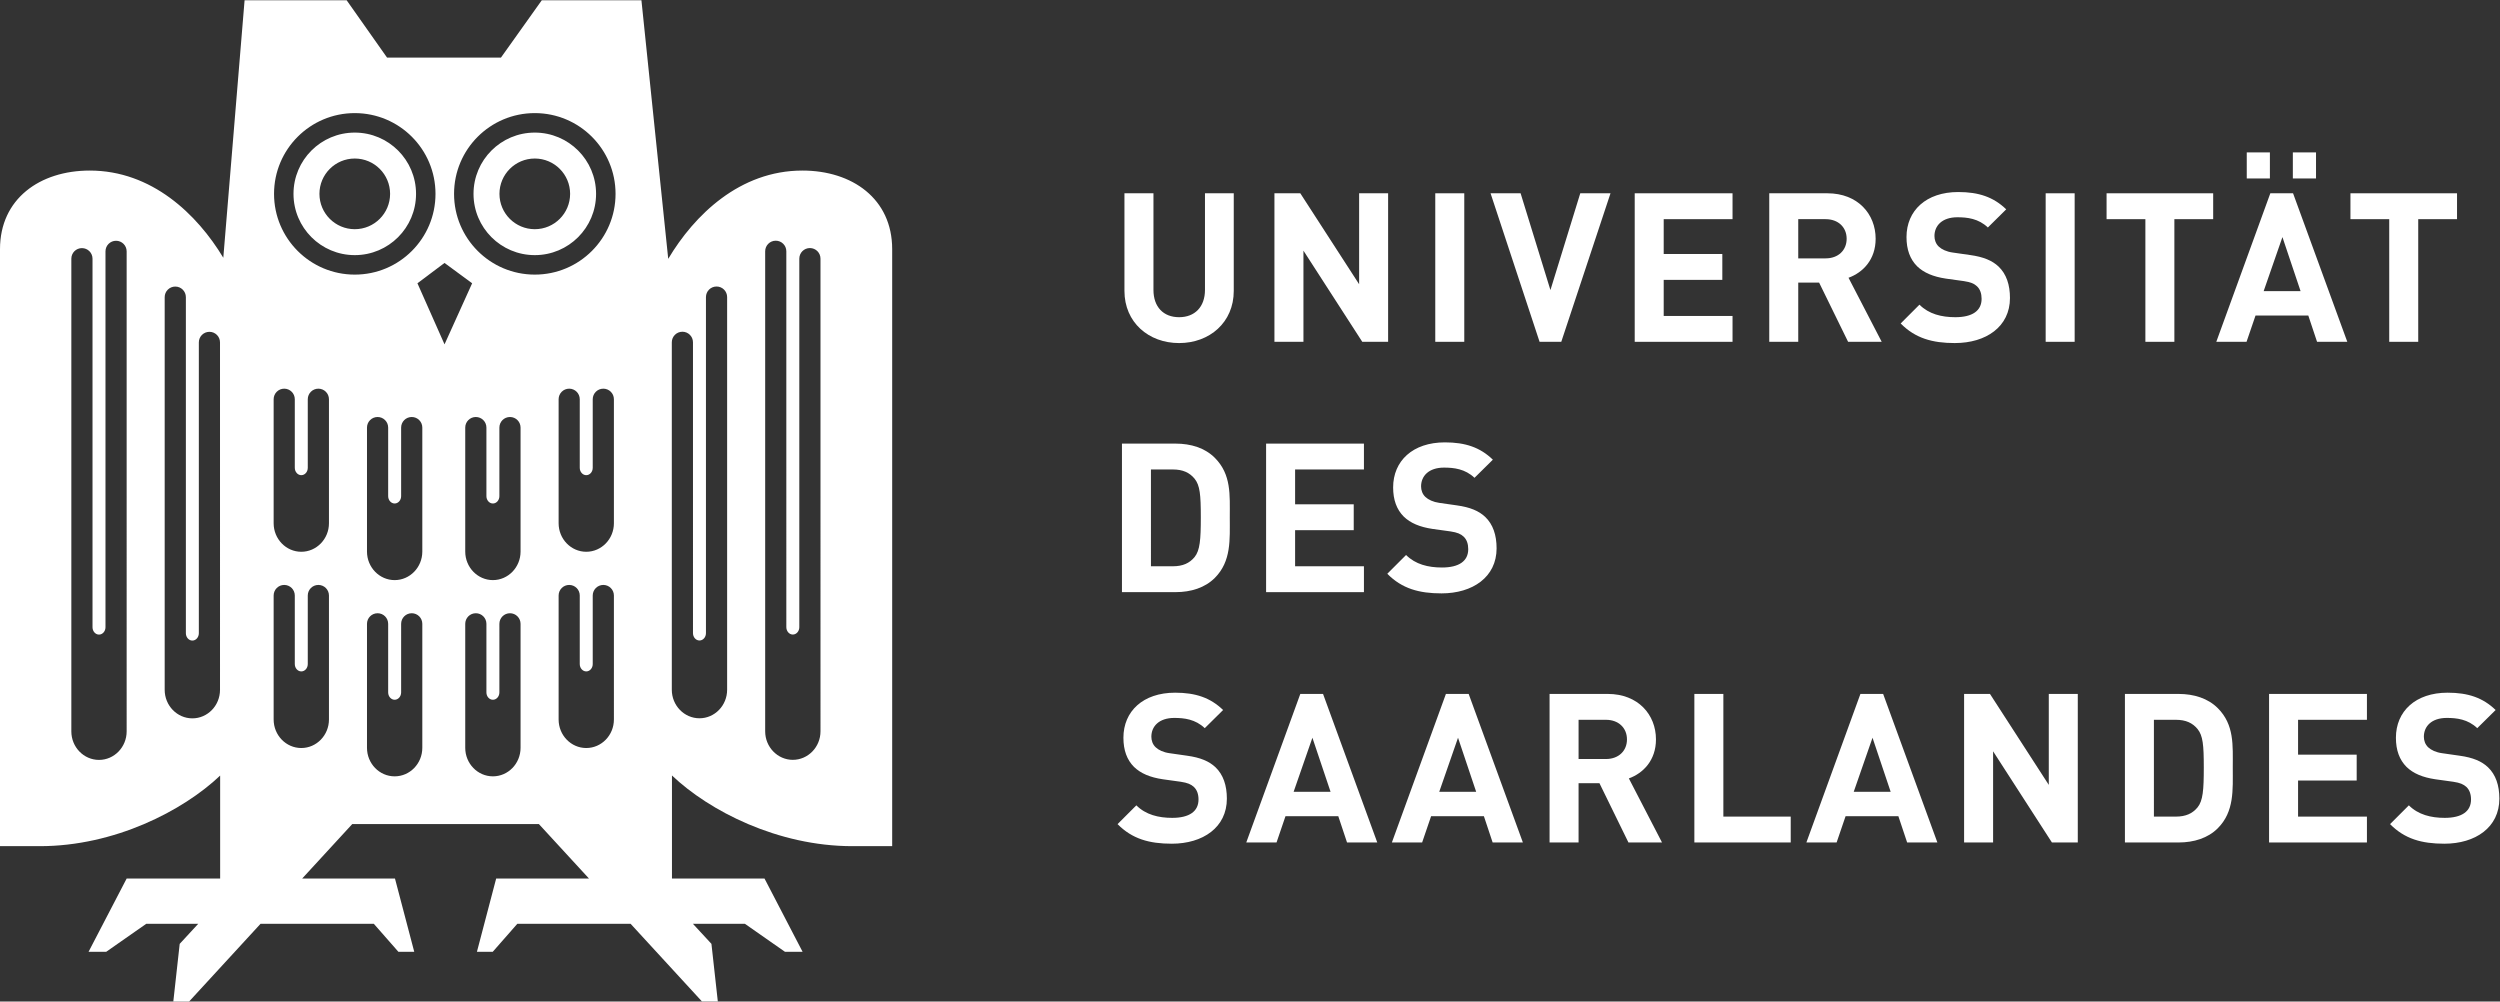 <?xml version="1.0" encoding="UTF-8" standalone="no"?>
<svg
   xmlns:dc="http://purl.org/dc/elements/1.1/"
   xmlns:cc="http://creativecommons.org/ns#"
   xmlns:rdf="http://www.w3.org/1999/02/22-rdf-syntax-ns#"
   xmlns:svg="http://www.w3.org/2000/svg"
   xmlns="http://www.w3.org/2000/svg"
   viewBox="0 0 544.947 218.307"
   height="218.307"
   width="544.947"
   xml:space="preserve"
   id="svg2"
   version="1.1"><rect x="0" y="0" width="544.947" height="218.307" fill="#333333" stroke="none"/><defs
     id="defs6" /><g
     transform="matrix(1.333,0,0,-1.333,0,218.307)"
     id="g10"><g
       transform="scale(0.1)"
       id="g12"><path
         id="path14"
         style="fill:#ffffff;fill-opacity:1;fill-rule:nonzero;stroke:none"
         d="m 1341.71,441.809 c 0,-25.68 -20.31,-46.637 -45.27,-46.637 -24.9,0 -45.19,20.957 -45.19,46.637 V 1226.8 c 0,9.55 7.75,17.31 17.3,17.31 9.57,0 17.3,-7.76 17.3,-17.31 V 612.109 c 0,-6.609 4.79,-12.039 10.59,-12.039 5.9,0 10.63,5.43 10.63,12.039 v 602.661 c 0,9.55 7.77,17.31 17.32,17.31 9.55,0 17.32,-7.76 17.32,-17.31 z m -152.67,67.972 c 0,-25.722 -20.27,-46.64 -45.23,-46.64 -24.94,0 -45.24,20.918 -45.24,46.64 v 568.139 c 0,9.56 7.74,17.32 17.35,17.32 9.55,0 17.28,-7.76 17.28,-17.32 V 602.359 c 0,-6.621 4.77,-12.007 10.61,-12.007 5.86,0 10.6,5.386 10.6,12.007 v 549.561 c 0,9.53 7.74,17.29 17.35,17.29 9.55,0 17.28,-7.76 17.28,-17.29 z M 874.512,1188.66 c -72.91,0 -132.012,59.14 -132.012,132.05 0,72.91 59.102,132.05 132.012,132.05 72.949,0 132.068,-59.14 132.068,-132.05 0,-72.91 -59.119,-132.05 -132.068,-132.05 z M 1003.89,782.066 c 0,-25.722 -20.277,-46.64 -45.238,-46.64 -24.902,0 -45.175,20.918 -45.175,46.64 v 202.766 c 0,9.551 7.734,17.308 17.285,17.308 9.551,0 17.285,-7.757 17.285,-17.308 V 872.699 c 0,-6.617 4.805,-12.011 10.605,-12.011 5.86,0 10.606,5.394 10.606,12.011 v 112.133 c 0,9.551 7.773,17.308 17.344,17.308 9.55,0 17.288,-7.757 17.288,-17.308 z m 0,-320.918 c 0,-25.718 -20.277,-46.636 -45.238,-46.636 -24.902,0 -45.175,20.918 -45.175,46.636 v 202.754 c 0,9.532 7.734,17.305 17.285,17.305 9.551,0 17.285,-7.773 17.285,-17.305 V 551.789 c 0,-6.617 4.805,-12.008 10.605,-12.008 5.86,0 10.606,5.391 10.606,12.008 v 112.113 c 0,9.532 7.773,17.305 17.344,17.305 9.55,0 17.288,-7.773 17.288,-17.305 z m -152.64,274.59 c 0,-25.683 -20.312,-46.64 -45.234,-46.64 -24.961,0 -45.235,20.957 -45.235,46.64 V 938.52 c 0,9.535 7.735,17.289 17.305,17.289 9.59,0 17.324,-7.754 17.324,-17.289 V 826.398 c 0,-6.64 4.746,-12.031 10.606,-12.031 5.859,0 10.605,5.391 10.605,12.031 V 938.52 c 0,9.535 7.734,17.289 17.324,17.289 9.532,0 17.305,-7.754 17.305,-17.289 z m 0,-320.898 c 0,-25.738 -20.312,-46.641 -45.234,-46.641 -24.961,0 -45.235,20.903 -45.235,46.641 v 202.75 c 0,9.551 7.735,17.332 17.305,17.332 9.59,0 17.324,-7.781 17.324,-17.332 V 505.461 c 0,-6.641 4.746,-12.031 10.606,-12.031 5.859,0 10.605,5.39 10.605,12.031 V 617.59 c 0,9.551 7.734,17.332 17.324,17.332 9.532,0 17.305,-7.781 17.305,-17.332 z m -168.633,759.64 44.297,33.26 45.156,-33.26 -45.156,-99.87 z m 7.969,-438.742 c 0,-25.683 -20.273,-46.64 -45.234,-46.64 -24.922,0 -45.235,20.957 -45.235,46.64 V 938.52 c 0,9.535 7.735,17.289 17.344,17.289 9.551,0 17.285,-7.754 17.285,-17.289 V 826.398 c 0,-6.64 4.785,-12.031 10.606,-12.031 5.859,0 10.605,5.391 10.605,12.031 V 938.52 c 0,9.535 7.734,17.289 17.344,17.289 9.551,0 17.285,-7.754 17.285,-17.289 z m 0,-320.898 c 0,-25.738 -20.273,-46.641 -45.234,-46.641 -24.922,0 -45.235,20.903 -45.235,46.641 v 202.75 c 0,9.551 7.735,17.332 17.344,17.332 9.551,0 17.285,-7.781 17.285,-17.332 V 505.461 c 0,-6.641 4.785,-12.031 10.606,-12.031 5.859,0 10.605,5.39 10.605,12.031 V 617.59 c 0,9.551 7.734,17.332 17.344,17.332 9.551,0 17.285,-7.781 17.285,-17.332 z m -242.461,905.87 c 0,72.91 59.102,132.05 132.012,132.05 72.949,0 132.011,-59.14 132.011,-132.05 0,-72.91 -59.062,-132.05 -132.011,-132.05 -72.91,0 -132.012,59.14 -132.012,132.05 z M 537.93,782.066 c 0,-25.722 -20.313,-46.64 -45.235,-46.64 -24.941,0 -45.215,20.918 -45.215,46.64 v 202.766 c 0,9.551 7.735,17.308 17.286,17.308 9.57,0 17.304,-7.757 17.304,-17.308 V 872.699 c 0,-6.617 4.785,-12.011 10.625,-12.011 5.86,0 10.586,5.394 10.586,12.011 v 112.133 c 0,9.551 7.774,17.308 17.324,17.308 9.551,0 17.325,-7.757 17.325,-17.308 z m 0,-320.918 c 0,-25.718 -20.313,-46.636 -45.235,-46.636 -24.941,0 -45.215,20.918 -45.215,46.636 v 202.754 c 0,9.532 7.735,17.305 17.286,17.305 9.57,0 17.304,-7.773 17.304,-17.305 V 551.789 c 0,-6.617 4.785,-12.008 10.625,-12.008 5.86,0 10.586,5.391 10.586,12.008 v 112.113 c 0,9.532 7.774,17.305 17.324,17.305 9.551,0 17.325,-7.773 17.325,-17.305 z M 359.766,509.66 c 0,-25.719 -20.274,-46.64 -45.196,-46.64 -24.961,0 -45.273,20.921 -45.273,46.64 v 642.16 c 0,9.53 7.793,17.29 17.344,17.29 9.55,0 17.304,-7.76 17.304,-17.29 V 602.262 c 0,-6.641 4.727,-12.032 10.625,-12.032 5.821,0 10.586,5.391 10.586,12.032 v 475.578 c 0,9.53 7.735,17.26 17.324,17.26 9.551,0 17.286,-7.73 17.286,-17.26 z M 207.109,441.699 c 0,-25.687 -20.273,-46.629 -45.214,-46.629 -24.961,0 -45.235,20.942 -45.235,46.629 v 772.981 c 0,9.57 7.735,17.3 17.285,17.3 9.61,0 17.344,-7.73 17.344,-17.3 V 611.988 c 0,-6.578 4.746,-11.988 10.606,-11.988 5.839,0 10.605,5.41 10.605,11.988 v 614.722 c 0,9.52 7.734,17.28 17.285,17.28 9.551,0 17.324,-7.76 17.324,-17.28 z M 1312.1,1358.8 c -102.2,0 -176.63,-72.58 -219.39,-144.38 l -43.82,422.91 H 885.977 c 0,0 -51.407,-72.15 -66.797,-93.81 H 632.93 c -15.352,21.78 -66.094,93.81 -66.094,93.81 H 399.961 l -34.805,-421.1 C 322.266,1287.45 248.145,1358.8 146.797,1358.8 65.234,1358.8 0,1312.64 0,1230.32 V 254.02 H 65.156 C 186.855,254.02 298.945,311.52 360,369.449 V 201.109 H 207.129 L 144.785,81.25 h 28.828 l 65.508,45.801 h 85.02 L 293.848,94.231 283.418,0 h 25.84 L 426.035,127.051 H 611.309 L 651.504,81.25 h 25.898 L 645.879,201.109 H 494.141 l 81.894,89.063 h 305.176 l 81.894,-89.063 H 811.367 L 779.883,81.25 h 25.84 l 40.215,45.801 H 1031.19 L 1147.93,0.02 h 25.88 L 1163.38,94.289 1133.09,127.051 h 85.04 l 65.54,-45.801 h 28.79 l -62.3,119.859 h -151.33 v 168.5 c 61.03,-57.988 173.16,-115.589 294.99,-115.589 h 65.12 v 976.3 c 0,82.32 -65.23,128.48 -146.84,128.48 z m -731.963,-95.87 c -31.875,0 -57.774,25.88 -57.774,57.78 0,31.89 25.899,57.77 57.774,57.77 31.933,0 57.773,-25.88 57.773,-57.77 0,-31.9 -25.84,-57.78 -57.773,-57.78 z m 0,157.97 c -55.313,0 -100.196,-44.86 -100.196,-100.19 0,-55.35 44.883,-100.19 100.196,-100.19 55.371,0 100.195,44.84 100.195,100.19 0,55.33 -44.824,100.19 -100.195,100.19 z m 294.375,-157.97 c -31.875,0 -57.774,25.88 -57.774,57.78 0,31.89 25.899,57.77 57.774,57.77 31.933,0 57.773,-25.88 57.773,-57.77 0,-31.9 -25.84,-57.78 -57.773,-57.78 z m 0.019,157.97 c -55.351,0 -100.215,-44.86 -100.215,-100.19 0,-55.35 44.864,-100.19 100.215,-100.19 55.352,0 100.196,44.84 100.196,100.19 0,55.33 -44.844,100.19 -100.196,100.19" /><path
         id="path16"
         style="fill:#ffffff;fill-opacity:1;fill-rule:nonzero;stroke:none"
         d="m 1928.14,1076.71 c -49.81,0 -89.39,33.77 -89.39,85.29 v 159.63 h 47.44 V 1163.7 c 0,-27.97 16.34,-44.69 41.95,-44.69 25.57,0 42.3,16.72 42.3,44.69 v 157.93 h 47.06 V 1162 c 0,-51.52 -39.56,-85.29 -89.36,-85.29" /><path
         id="path18"
         style="fill:#ffffff;fill-opacity:1;fill-rule:nonzero;stroke:none"
         d="m 2227.65,1078.76 -96.19,149.06 v -149.06 h -47.44 v 242.87 h 42.3 l 96.19,-148.71 v 148.71 h 47.41 v -242.87 h -42.27" /><path
         id="path20"
         style="fill:#ffffff;fill-opacity:1;fill-rule:nonzero;stroke:none"
         d="m 2347.03,1078.76 v 242.87 h 47.42 v -242.87 h -47.42" /><path
         id="path22"
         style="fill:#ffffff;fill-opacity:1;fill-rule:nonzero;stroke:none"
         d="m 2553.08,1078.76 h -35.49 l -80.15,242.87 h 49.12 l 48.79,-158.28 48.79,158.28 h 49.45 l -80.51,-242.87" /><path
         id="path24"
         style="fill:#ffffff;fill-opacity:1;fill-rule:nonzero;stroke:none"
         d="m 2673.16,1078.76 v 242.87 h 159.96 v -42.31 h -112.56 v -56.95 h 95.86 v -42.31 h -95.86 v -59.02 h 112.56 v -42.28 h -159.96" /><path
         id="path26"
         style="fill:#ffffff;fill-opacity:1;fill-rule:nonzero;stroke:none"
         d="m 2985.29,1279.32 h -44.71 v -64.12 h 44.71 c 20.8,0 34.45,13.3 34.45,32.05 0,18.77 -13.65,32.07 -34.45,32.07 z m 36.81,-200.56 -47.42,96.87 h -34.1 v -96.87 h -47.4 v 242.87 h 95.15 c 49.46,0 78.81,-33.75 78.81,-74.38 0,-34.1 -20.8,-55.23 -44.35,-63.77 l 54.26,-104.72 h -54.95" /><path
         id="path28"
         style="fill:#ffffff;fill-opacity:1;fill-rule:nonzero;stroke:none"
         d="m 3196.75,1076.71 c -36.83,0 -64.8,7.85 -88.67,32.06 l 30.7,30.71 c 15.36,-15.35 36.14,-20.47 58.68,-20.47 27.95,0 42.96,10.59 42.96,30.02 0,8.53 -2.38,15.68 -7.51,20.47 -4.75,4.43 -10.22,6.81 -21.47,8.52 l -29.34,4.08 c -20.8,3.08 -36.15,9.57 -47.1,20.15 -11.57,11.59 -17.39,27.29 -17.39,47.76 0,43.3 32.09,73.67 84.59,73.67 33.46,0 57.66,-8.18 78.46,-28.3 l -30,-29.69 c -15.35,14.67 -33.79,16.72 -49.81,16.72 -25.25,0 -37.53,-13.98 -37.53,-30.7 0,-6.14 2.09,-12.62 7.18,-17.39 4.77,-4.45 12.6,-8.2 22.5,-9.57 l 28.66,-4.1 c 22.16,-3.06 36.19,-9.2 46.4,-18.75 12.95,-12.29 18.75,-30.02 18.75,-51.51 0,-47.06 -39.2,-73.68 -90.06,-73.68" /><path
         id="path30"
         style="fill:#ffffff;fill-opacity:1;fill-rule:nonzero;stroke:none"
         d="m 3345.17,1078.76 v 242.87 h 47.4 v -242.87 h -47.4" /><path
         id="path32"
         style="fill:#ffffff;fill-opacity:1;fill-rule:nonzero;stroke:none"
         d="m 3555.64,1279.32 v -200.56 h -47.4 v 200.56 h -63.46 v 42.31 h 174.32 v -42.31 h -63.46" /><path
         id="path34"
         style="fill:#ffffff;fill-opacity:1;fill-rule:nonzero;stroke:none"
         d="m 3749.37,1345.85 v 42.65 h 37.89 v -42.65 z m -17.03,-95.84 -30.7,-88.37 h 60.37 z m -58.34,95.84 v 42.65 h 37.85 v -42.65 z m 114.96,-267.09 -14.32,42.99 h -86.29 l -14.7,-42.99 h -49.46 l 88.36,242.87 h 37.17 l 88.69,-242.87 h -49.45" /><path
         id="path36"
         style="fill:#ffffff;fill-opacity:1;fill-rule:nonzero;stroke:none"
         d="m 3954.41,1279.32 v -200.56 h -47.42 v 200.56 h -63.42 v 42.31 h 174.28 v -42.31 h -63.44" /><path
         id="path38"
         style="fill:#ffffff;fill-opacity:1;fill-rule:nonzero;stroke:none"
         d="m 1953.39,854.984 c -8.2,9.883 -19.1,15.024 -35.5,15.024 h -35.81 V 711.715 h 35.81 c 16.4,0 27.3,5.137 35.5,15 8.85,10.937 10.24,28.34 10.24,65.156 0,36.824 -1.39,52.18 -10.24,63.113 z m 33.09,-162.371 c -16.04,-16.015 -38.89,-23.203 -64.14,-23.203 h -87.66 v 242.883 h 87.66 c 25.25,0 48.1,-7.152 64.14,-23.188 27.27,-27.3 24.53,-60.718 24.53,-97.234 0,-36.484 2.74,-71.973 -24.53,-99.258" /><path
         id="path40"
         style="fill:#ffffff;fill-opacity:1;fill-rule:nonzero;stroke:none"
         d="m 2070.39,669.41 v 242.883 h 159.98 v -42.285 h -112.56 v -56.969 h 95.86 v -42.301 h -95.86 v -59.023 h 112.56 V 669.41 h -159.98" /><path
         id="path42"
         style="fill:#ffffff;fill-opacity:1;fill-rule:nonzero;stroke:none"
         d="m 2357.28,667.379 c -36.86,0 -64.82,7.851 -88.71,32.07 l 30.7,30.703 c 15.35,-15.351 36.15,-20.468 58.69,-20.468 27.97,0 42.97,10.566 42.97,30.019 0,8.496 -2.4,15.684 -7.5,20.449 -4.8,4.453 -10.25,6.836 -21.5,8.555 l -29.32,4.063 c -20.84,3.085 -36.19,9.57 -47.09,20.136 -11.6,11.602 -17.4,27.301 -17.4,47.742 0,43.325 32.05,73.672 84.61,73.672 33.44,0 57.66,-8.164 78.46,-28.316 l -30.02,-29.652 c -15.35,14.652 -33.79,16.703 -49.81,16.703 -25.23,0 -37.54,-13.965 -37.54,-30.703 0,-6.118 2.05,-12.598 7.19,-17.399 4.77,-4.414 12.62,-8.164 22.52,-9.551 l 28.61,-4.082 c 22.19,-3.066 36.19,-9.215 46.41,-18.765 12.97,-12.285 18.75,-30 18.75,-51.504 0,-47.071 -39.22,-73.672 -90.02,-73.672" /><path
         id="path44"
         style="fill:#ffffff;fill-opacity:1;fill-rule:nonzero;stroke:none"
         d="m 1916.19,258.039 c -36.82,0 -64.81,7.82 -88.69,32.031 l 30.7,30.711 c 15.35,-15.32 36.17,-20.472 58.69,-20.472 27.95,0 42.99,10.601 42.99,30.043 0,8.507 -2.42,15.66 -7.54,20.468 -4.75,4.41 -10.24,6.789 -21.49,8.512 l -29.31,4.078 c -20.8,3.07 -36.15,9.551 -47.09,20.16 -11.6,11.602 -17.38,27.289 -17.38,47.75 0,43.301 32.07,73.68 84.57,73.68 33.45,0 57.65,-8.211 78.45,-28.32 l -30,-29.692 c -15.35,14.692 -33.77,16.742 -49.8,16.742 -25.26,0 -37.52,-14.011 -37.52,-30.71 0,-6.149 2.03,-12.629 7.17,-17.399 4.74,-4.449 12.59,-8.199 22.5,-9.551 l 28.65,-4.101 c 22.19,-3.047 36.15,-9.199 46.41,-18.75 12.94,-12.289 18.75,-30 18.75,-51.508 0,-47.07 -39.22,-73.672 -90.06,-73.672" /><path
         id="path46"
         style="fill:#ffffff;fill-opacity:1;fill-rule:nonzero;stroke:none"
         d="m 2146.11,431.32 -30.7,-88.359 h 60.37 z m 56.62,-171.269 -14.32,43.008 h -86.31 l -14.64,-43.008 h -49.5 l 88.36,242.91 h 37.19 l 88.67,-242.91 h -49.45" /><path
         id="path48"
         style="fill:#ffffff;fill-opacity:1;fill-rule:nonzero;stroke:none"
         d="m 2384.23,431.32 -30.7,-88.359 h 60.35 z m 56.6,-171.269 -14.31,43.008 h -86.29 l -14.69,-43.008 h -49.47 l 88.36,242.91 h 37.21 l 88.65,-242.91 h -49.46" /><path
         id="path50"
         style="fill:#ffffff;fill-opacity:1;fill-rule:nonzero;stroke:none"
         d="m 2626.05,460.66 h -44.69 v -64.14 h 44.69 c 20.8,0 34.45,13.3 34.45,32.05 0,18.75 -13.65,32.09 -34.45,32.09 z m 36.86,-200.609 -47.41,96.918 h -34.14 v -96.918 h -47.42 v 242.91 h 95.2 c 49.47,0 78.78,-33.781 78.78,-74.391 0,-34.101 -20.82,-55.25 -44.33,-63.769 l 54.22,-104.75 h -54.9" /><path
         id="path52"
         style="fill:#ffffff;fill-opacity:1;fill-rule:nonzero;stroke:none"
         d="m 2770.7,260.051 v 242.91 h 47.42 V 302.359 h 110.16 V 260.051 H 2770.7" /><path
         id="path54"
         style="fill:#ffffff;fill-opacity:1;fill-rule:nonzero;stroke:none"
         d="m 3062.03,431.32 -30.71,-88.359 h 60.37 z m 56.62,-171.269 -14.36,43.008 H 3018 l -14.67,-43.008 h -49.45 l 88.36,242.91 h 37.17 l 88.69,-242.91 h -49.45" /><path
         id="path56"
         style="fill:#ffffff;fill-opacity:1;fill-rule:nonzero;stroke:none"
         d="m 3355.39,260.051 -96.18,149.09 v -149.09 h -47.42 v 242.91 h 42.31 l 96.17,-148.75 v 148.75 h 47.42 v -242.91 h -42.3" /><path
         id="path58"
         style="fill:#ffffff;fill-opacity:1;fill-rule:nonzero;stroke:none"
         d="m 3593.49,445.66 c -8.18,9.86 -19.1,15 -35.45,15 h -35.86 V 302.359 h 35.86 c 16.35,0 27.27,5.141 35.45,15.02 8.89,10.902 10.26,28.32 10.26,65.141 0,36.851 -1.37,52.199 -10.26,63.14 z m 33.11,-162.398 c -16.06,-16.043 -38.91,-23.211 -64.16,-23.211 h -87.66 v 242.91 h 87.66 c 25.25,0 48.1,-7.18 64.16,-23.199 27.26,-27.282 24.55,-60.742 24.55,-97.242 0,-36.508 2.71,-71.961 -24.55,-99.258" /><path
         id="path60"
         style="fill:#ffffff;fill-opacity:1;fill-rule:nonzero;stroke:none"
         d="m 3710.5,260.051 v 242.91 h 160.02 V 460.66 h -112.61 v -56.988 h 95.85 v -42.313 h -95.85 v -59 h 112.61 V 260.051 H 3710.5" /><path
         id="path62"
         style="fill:#ffffff;fill-opacity:1;fill-rule:nonzero;stroke:none"
         d="m 3997.07,258.039 c -36.84,0 -64.85,7.82 -88.7,32.031 l 30.71,30.711 c 15.35,-15.32 36.15,-20.472 58.65,-20.472 27.97,0 43.01,10.601 43.01,30.043 0,8.507 -2.41,15.66 -7.54,20.468 -4.77,4.41 -10.22,6.789 -21.47,8.512 l -29.35,4.078 c -20.8,3.07 -36.15,9.551 -47.05,20.16 -11.6,11.602 -17.41,27.289 -17.41,47.75 0,43.301 32.06,73.68 84.58,73.68 33.43,0 57.65,-8.211 78.49,-28.32 l -30.06,-29.692 c -15.35,14.692 -33.75,16.742 -49.8,16.742 -25.24,0 -37.5,-14.011 -37.5,-30.71 0,-6.149 2.05,-12.629 7.15,-17.399 4.8,-4.449 12.65,-8.199 22.54,-9.551 l 28.63,-4.101 c 22.19,-3.047 36.19,-9.199 46.38,-18.75 12.99,-12.289 18.75,-30 18.75,-51.508 0,-47.07 -39.19,-73.672 -90.01,-73.672" /></g></g></svg>